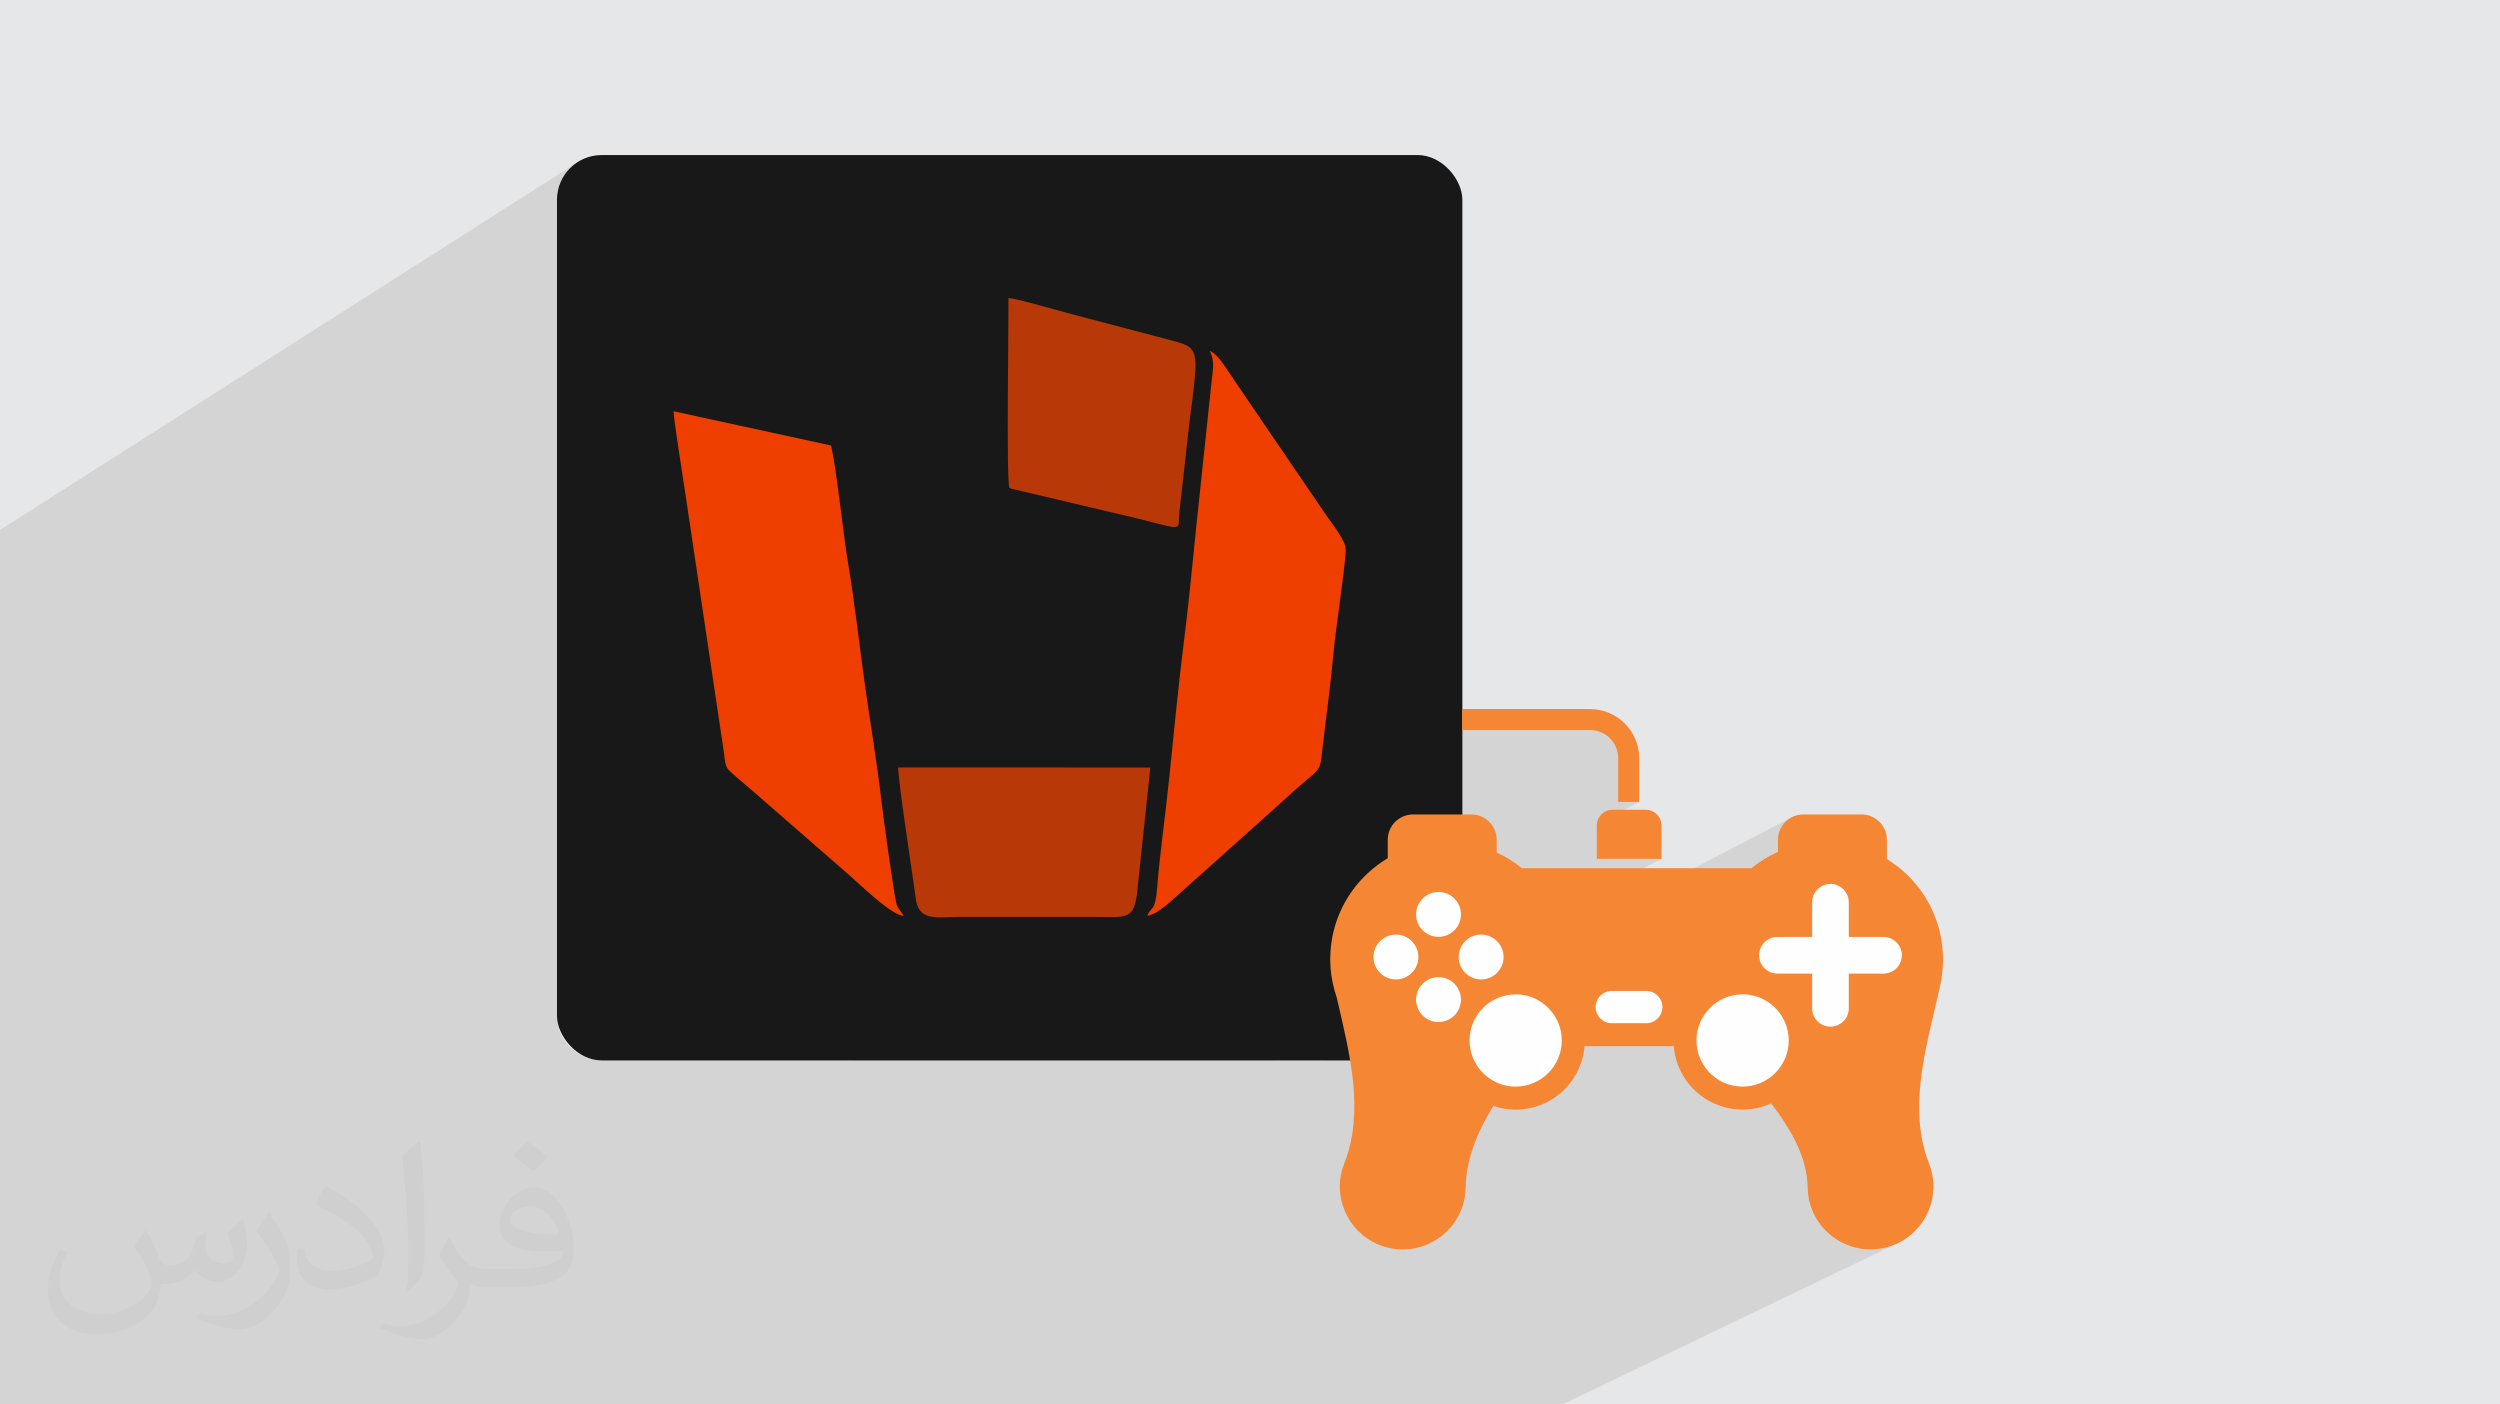 <?xml version="1.0" encoding="UTF-8"?>
<!DOCTYPE svg PUBLIC "-//W3C//DTD SVG 1.1//EN" "http://www.w3.org/Graphics/SVG/1.1/DTD/svg11.dtd">
<!-- Creator: CorelDRAW -->
<svg xmlns="http://www.w3.org/2000/svg" xml:space="preserve" width="94.192mm" height="52.917mm" version="1.1" style="shape-rendering:geometricPrecision; text-rendering:geometricPrecision; image-rendering:optimizeQuality; fill-rule:evenodd; clip-rule:evenodd"
viewBox="0 0 9419.16 5291.66"
 xmlns:xlink="http://www.w3.org/1999/xlink"
 xmlns:xodm="http://www.corel.com/coreldraw/odm/2003">
 <defs>
  <style type="text/css">
   <![CDATA[
    .fil6 {fill:#FEFEFE}
    .fil3 {fill:#181818}
    .fil5 {fill:#B83807}
    .fil0 {fill:#E6E7E8}
    .fil4 {fill:#EE3F00}
    .fil7 {fill:#F58634;fill-rule:nonzero}
    .fil2 {fill:#373435;fill-opacity:0.031}
    .fil1 {fill:#373435;fill-opacity:0.102}
   ]]>
  </style>
 </defs>
 <g id="Layer_x0020_1">
  <polygon class="fil0" points="-0,0 9419.16,0 9419.16,5291.66 -0,5291.66 "/>
  <path class="fil1" d="M1875.08 5291.66l-53.34 0 -18.42 0 -280.47 0 -272.36 0 -430.92 0 -819.57 0 0 -3294.83 2172.92 -1383.77 -12.98 9.71 -11.98 10.89 -10.89 11.98 -9.71 12.98 -8.46 13.89 -7.12 14.71 -5.69 15.46 -4.16 16.1 -2.57 16.68 -0.87 17.16 0 3074.33 0.87 17.16 2.57 16.68 4.16 16.1 5.69 15.46 7.12 14.71 8.46 13.89 9.71 12.98 10.89 11.98 11.98 10.89 12.98 9.71 13.89 8.46 14.71 7.12 15.46 5.69 16.1 4.16 16.68 2.57 17.16 0.87 945.44 0 2297.32 -1244.56 481.27 0 21.27 2.15 19.83 6.17 17.94 9.76 15.65 12.91 12.92 15.65 9.75 17.95 6.17 19.83 2.15 21.27 0 164.91 79.26 0 -159.4 84.14 -0.5 4.94 0 125.49 244.06 0 -1454.27 759.39 183.25 0 1767.77 -919.28 -16.2 8.8 -14.12 11.65 -11.65 14.12 -8.8 16.21 -5.56 17.91 -1.94 19.23 0 45.53 -45.85 23.74 -6.46 3.83 -12.36 7.9 -12.04 8.29 -11.74 8.65 -11.41 9.03 -1503.94 778.39 0.99 7.98 1.4 12.36 1.25 12.35 1.11 12.33 0.95 12.32 0.79 12.31 0.62 12.29 0.44 12.27 0.27 12.25 0.07 12.23 -0.11 12.21 -0.32 12.19 -0.53 12.17 -0.74 12.14 -0.97 12.12 -1.19 12.09 -1.42 12.07 -1.67 12.04 -1.91 12.01 -2.17 11.98 -2.42 11.96 -2.69 11.92 -2.97 11.88 -3.25 11.86 -3.53 11.82 -3.82 11.79 -4.13 11.75 -4.43 11.71 0.02 0.03 -1.85 4.88 -1.75 4.93 -1.66 5 -1.55 5.04 -1.14 4.06 913.71 -465.94 335.81 0 0.33 3.59 0.37 3.6 0.43 3.61 0.47 3.6 0.52 3.61 0.57 3.62 0.63 3.61 0.69 3.62 6.48 25.87 8.88 24.61 11.13 23.26 13.23 21.78 15.17 20.22 16.96 18.54 18.6 16.77 20.08 14.89 21.41 12.92 22.58 10.82 23.6 8.65 24.46 6.35 25.18 3.96 25.74 1.46 26.15 -1.13 26.39 -3.84 7.46 -1.59 7.37 -1.79 7.26 -2 7.16 -2.2 7.06 -2.39 6.96 -2.57 6.85 -2.75 6.74 -2.93 14.09 18.65 13.63 18.77 13.11 18.9 12.55 19.03 11.9 19.17 11.22 19.33 10.46 19.47 9.66 19.64 8.77 19.8 7.85 19.98 6.86 20.15 5.8 20.35 4.7 20.53 3.53 20.74 2.29 20.94 1.01 21.16 0.02 0 0.15 5.22 0.26 5.24 0.37 5.25 0.49 5.27 0.61 5.27 0.72 5.28 0.86 5.29 0.98 5.29 5.89 23.55 8.09 22.4 10.13 21.16 12.04 19.82 13.8 18.4 15.44 16.88 16.92 15.26 18.27 13.55 19.48 11.75 20.55 9.85 21.48 7.87 22.27 5.77 22.91 3.6 23.42 1.33 23.79 -1.03 24.02 -3.5 23.55 -5.89 22.4 -8.09 21.16 -10.13 -1274.02 612.84 -16.54 0 -643.46 0 -87.42 0 -0.02 0 -745.85 0 -19.24 0 -201.5 0 -107.73 0 -167.18 0 -0.02 0 -200.66 0 -57.52 0 -58.25 0 -20.43 0 -144.83 0 -65.01 0 -27.67 0 -37.37 0 -0.08 0 -591.04 0 -17.2 0 -1.52 0 -78.57 0 -8.63 0 -92.3 0 -172.94 0 -222.98 0 -217.24 0 -8.05 0zm4935.2 -817.5l-1671.39 817.5 0.02 0 1671.37 -817.5z"/>
  <path class="fil2" d="M550.85 4636.82c17.98,27.25 29.64,53.44 41.02,82.55 8.46,16.94 12.95,48.16 52.65,48.16 11.63,0 28.32,-3.43 43.13,-11.63 16.66,-8.74 29.36,-21.97 35.99,-42.06l15.87 -53.44 38.63 -19.05 2.64 2.64c-5.28,20.12 -6.6,39.42 -6.6,54.51 0,44.7 38.63,61.65 69.32,61.65 17.98,0 34.14,-8.74 34.14,-25.15 0,-21.16 -8.99,-57.15 -20.65,-89.43 17.98,-17.98 35.99,-35.99 56.62,-50.55l3.17 1.6c8.99,38.1 14.02,75.67 14.02,100.81 0,24.61 -10.85,51.87 -19.84,69.6 -18.52,34.92 -51.33,62.71 -91.01,62.71 -30.15,0 -63.75,-15.09 -86.79,-43.13l-1.32 0c-21.69,27 -55.3,51.33 -109.02,51.33l-16.66 0c-2.64,35.46 -10.31,60.58 -21.97,83.08 -32,62.43 -127,106.63 -216.43,106.63 -124.36,0 -186.79,-71.7 -186.79,-167.21 0,-59 19.3,-113.77 48.95,-152.65l24.33 10.06c-18.52,35.46 -30.96,68.78 -30.96,101.6 0,89.43 72.77,132.03 156.64,132.03 77.8,0 174.09,-49.48 191.57,-106.88 -6.6,-62.71 -30.15,-92.07 -66.14,-149.22 10.85,-19.05 24.87,-38.1 42.34,-58.47l3.17 0 0 0 0 0 -0.02 -0.09zm1434.31 -336.55c26.19,16.41 51.87,35.71 76.99,57.94 -14.02,19.84 -31.5,37.85 -53.19,53.72 -25.15,-20.37 -50.27,-37.85 -75.95,-56.36 17.45,-19.58 34.67,-38.35 52.12,-55.3l0 0 0 0 0 0 0 0 0 0 0.03 0zm13.49 244.48c-42.34,0 -76.99,27.79 -76.99,48.41 0,44.2 84.66,57.94 186,57.4 -12.7,-51.87 -57.15,-105.84 -109.02,-105.84l0.01 0.03zm-95 236.55c55.04,0 103.2,-1.6 139.95,-10.85 41.02,-10.31 75.67,-30.96 75.67,-45.24 0,-3.71 0,-8.2 -1.32,-11.91 -23.01,2.11 -49.48,2.11 -72.49,2.11 -74.6,0 -131.75,-16.94 -154.25,-58.75 -5.56,-11.63 -9.52,-24.61 -9.52,-39.42 0,-40.49 17.45,-79.91 48.16,-107.16 25.65,-22.48 53.97,-36.5 82.8,-36.5 52.12,0 93.65,41.81 122.76,107.7 15.87,35.99 26.72,77.52 26.72,129.92 0,34.92 -9.52,64.29 -31.22,85.98 -40.49,39.17 -115.09,53.97 -229.39,53.97l-51.87 0 0 0 -13.49 0c-28.32,0 -48.69,-5.03 -64.82,-17.45l-2.64 0c0.79,6.6 1.32,12.95 1.32,19.05 0,25.65 -8.46,58.47 -25.65,84.66 -50.8,75.41 -105.84,108.2 -153.47,108.2 -48.16,0 -107.16,-18.52 -160.35,-42.6l9.52 -18.52c17.2,7.14 41.02,11.91 73.81,11.91 85.98,0 198.96,-82.55 212.98,-163.25 -3.17,-6.6 -8.99,-15.34 -17.2,-24.61 -25.15,-29.9 -41.02,-54.76 -55.83,-80.95 12.7,-25.15 24.33,-45.24 35.18,-63.5l4.5 -0.53c36.78,74.88 70.1,117.73 144.45,117.73l11.63 0 0 0 53.97 0 0 0 0 0 0 0 0 0 0 0 0.09 0.01zm-372.54 79.12c6.35,-34.39 6.88,-73.02 6.88,-109.02l0 -53.44c0,-99.75 -12.7,-244.73 -23.01,-339.19 17.98,-19.3 43.13,-42.06 62.97,-57.4l5.82 1.6c13.49,118.8 16.66,256.39 16.66,383.64 0,33.35 -1.32,65.89 -4.5,89.69 -1.85,30.15 -19.3,52.91 -56.62,87.83l-8.2 -3.71zm-383.38 -157.43c1.85,46.84 24.87,83.62 105.31,83.62 50.01,0 92.33,-12.95 139.17,-35.18 8.46,-3.71 12.95,-8.74 12.95,-12.95 0,-29.36 -22.48,-68.25 -60.32,-103.71 -36.78,-33.35 -85.47,-62.71 -130.96,-82.3 -15.62,-6.6 -20.65,-13.49 -20.65,-20.12 0,-13.49 17.98,-41.81 32.82,-62.18l5.03 -0.53c52.12,27.25 110.34,67.74 153.47,112.7 39.17,41.53 63.5,83.62 63.5,129.39 0,33.86 -10.31,65.61 -27,95.25 -57.15,28.83 -118.01,50.8 -178.33,50.8 -73.28,0 -123.29,-34.39 -123.29,-115.09 0,-8.74 0,-22.22 3.17,-39.7l25.15 0 0 0 0 0 0 0 0 0 0 0 -0.02 0zm-132.57 -133.1l45.52 73.56c16.66,27.25 32.28,56.9 32.28,103.71l0 59.79c0,48.41 -30.96,100.28 -80.95,151.61 -39.17,34.67 -73.81,49.48 -105.84,49.48 -47.62,0 -102.13,-14.81 -165.1,-41.81l7.14 -18.52c19.84,5.28 42.85,9.78 71.17,9.78 90.5,-0.53 183.08,-66.67 225.42,-147.37 5.03,-9.27 6.88,-17.98 6.88,-24.08 0,-9.27 -5.03,-19.58 -8.99,-28.83 -23.01,-43.38 -48.69,-83.08 -76.99,-119.86 14.81,-23.29 29.64,-45.77 45.77,-68l3.71 0.53 0 0 0 0 0 0 0 0 0 0 -0.02 0.01z"/>
  <g id="_1616153031296">
   <rect class="fil3" x="2098.49" y="584.19" width="3411.19" height="3411.19" rx="168.44" ry="168.44"/>
   <g>
    <path class="fil4" d="M3257.63 2572.58c-20.88,-150.72 -37.27,-300.63 -62.48,-451.41 -18.12,-108.43 -44.31,-360.83 -64.07,-442.71l-593.19 -128.99c0.08,31.96 36.05,252.18 43.75,307.04l145.75 978.14c3.27,23.14 3.13,51.98 19.28,67.59 26.41,25.54 62.35,54.54 91.82,80.11l367.48 320.31c36.93,32.16 149.28,143.16 198.44,148.17 -7.56,-16.07 -17.65,-21.32 -25.71,-42.14 -9.73,-25.11 -54.42,-360.51 -57.66,-389.15 -16.88,-148.99 -43.11,-300.41 -63.41,-446.96z"/>
    <path class="fil4" d="M4557.83 1321.84c22.07,42.58 9.65,80.57 5.55,129.84l-42.83 405.44c-19.79,178.57 -35.34,362.91 -57.65,540.37 -22.36,177.93 -40.1,360.57 -58.33,540.06 -12.59,124.04 -35.1,282.1 -44.29,401.35 -7.71,100.08 -21.17,72.08 -38.03,111.65 41.6,-6.22 100.7,-65.27 127.25,-88.79l334.87 -299.59c38.35,-33.88 72.3,-66.83 112.05,-100.77 79.24,-67.66 76.84,-58.63 84.59,-127.05 14.54,-128.3 32.13,-252.22 43.84,-379.84 9.95,-108.46 39.36,-280.87 45.35,-380.67 2.16,-35.96 -48.43,-95.35 -76.6,-137.32l-341.64 -501.45c-25.86,-37.46 -63.31,-102.67 -94.13,-113.23z"/>
    <path class="fil5" d="M3384.09 2891.65c-0.31,49.26 53.27,400.36 61.74,461.48 6,43.3 6.16,74.36 39.08,92.65 29.48,16.37 81,8.96 118.77,8.96l515.8 0c125.12,0.02 152.88,13.46 165.12,-94.57l49.48 -468.47 -949.99 -0.05z"/>
    <path class="fil5" d="M3809.26 1840.48c0.92,0.36 2.15,0.86 3.15,1.24l478.97 113.06c175.62,45.44 144.92,41.91 151.67,-20.52l37.26 -333.79c38.09,-298.42 43.83,-289.03 -83.97,-322.47l-357.45 -94.23c-43.02,-10.92 -211.82,-60.32 -239.55,-60.62 1.19,88.12 -8.13,687.51 3.62,714.53l6.3 2.8z"/>
   </g>
  </g>
  <path class="fil6" d="M7148.36 3370c0,0 93.25,255.58 93.25,300.48 0,44.91 -151.97,345.39 -151.97,345.39l-334.2 104.4 -170 24.04 -154.55 -75.57 -58.39 -151.11 -403.53 5.16c0,0 -77.27,145.97 -94.45,157.98 -17.18,12.01 -207.78,66.97 -207.78,66.97l-187.18 -5.16 -240.41 -99.6 -120.2 -324.55 68.69 -266.16 180.75 -230.83 363.42 162.19 558.64 48.06 456.53 -105.12 195.22 -96.12 206.16 139.55z"/>
  <path class="fil7" d="M5508.4 2750.82l482.55 0c58.27,0 105.68,47.41 105.68,105.68l0 164.92 79.26 0 0 -164.92c0,-101.97 -82.97,-184.92 -184.94,-184.92l-482.55 0 0 79.24zm507.6 485.17l0 -125.5c0,-32.94 26.72,-59.64 59.66,-59.64l124.74 0c32.95,0 59.65,26.7 59.65,59.64l0 125.5 -244.05 0zm-756.62 454.23c46.71,0 84.57,-37.85 84.57,-84.55 0,-46.71 -37.86,-84.57 -84.57,-84.57 -46.72,0 -84.58,37.86 -84.58,84.57 0,46.7 37.86,84.55 84.58,84.55zm160.46 160.49c46.7,0 84.56,-37.86 84.56,-84.57 0,-46.72 -37.86,-84.59 -84.56,-84.59 -46.7,0 -84.56,37.87 -84.56,84.59 0,46.71 37.86,84.57 84.56,84.57zm160.48 -160.49c46.71,0 84.57,-37.85 84.57,-84.55 0,-46.71 -37.86,-84.57 -84.57,-84.57 -46.7,0 -84.59,37.86 -84.59,84.57 0,46.7 37.86,84.55 84.59,84.55zm-40.28 263.61c16.03,81.22 87.61,140.18 170.2,140.18 11.28,0 22.7,-1.14 33.95,-3.35 93.99,-18.56 155.37,-110.15 136.81,-204.13 -16.04,-81.22 -87.62,-140.18 -170.2,-140.18 -11.3,0 -22.72,1.14 -33.94,3.35 -45.55,9 -84.84,35.18 -110.69,73.73 -25.83,38.56 -35.11,84.89 -26.13,130.4zm-120.2 -593.2c-46.7,0 -84.56,37.85 -84.56,84.57 0,46.71 37.86,84.57 84.56,84.57 46.7,0 84.56,-37.86 84.56,-84.57 0,-46.72 -37.86,-84.57 -84.56,-84.57zm652.71 494.41l130.11 0c33.55,0 60.72,-27.19 60.72,-60.72 0,-33.52 -27.17,-60.72 -60.72,-60.72l-130.11 0c-33.52,0 -60.72,27.2 -60.72,60.72 0,33.53 27.2,60.72 60.72,60.72zm322.5 98.79c16.04,81.22 87.61,140.18 170.2,140.18 11.3,0 22.71,-1.14 33.93,-3.35 94.01,-18.56 155.38,-110.12 136.83,-204.13 -16.03,-81.22 -87.61,-140.18 -170.2,-140.18 -11.29,0 -22.71,1.14 -33.95,3.35 -93.99,18.57 -155.37,110.13 -136.81,204.13zm432.52 -285.66l0 130.88c0,38.11 30.91,69 69,69 38.13,0 69.03,-30.89 69.03,-69l0 -130.88 130.86 0c38.12,0 69.03,-30.89 69.03,-69.01 0,-38.11 -30.91,-69 -69.03,-69l-130.86 0 0 -130.88c0,-38.13 -30.9,-69 -69.03,-69 -38.09,0 -69,30.87 -69,69l0 130.88 -130.88 0c-38.1,0 -69,30.89 -69,69 0,38.12 30.9,69.01 69,69.01l130.88 0zm-1807.37 -140.16c25.01,-126.63 103.18,-231.91 208.34,-294.53l0 -69.46c0,-52.69 42.71,-95.42 95.41,-95.42l219.73 0c52.71,0 95.43,42.73 95.43,95.42l0 47.89c34.32,15.79 66.04,35.71 94.6,59.09l864.96 0c30,-24.56 63.51,-45.29 99.87,-61.45l0 -45.53c0,-52.69 42.71,-95.42 95.4,-95.42l219.74 0c52.69,0 95.42,42.73 95.42,95.42l0 72.59c102.51,62.99 178.51,166.88 203.08,291.4 10.28,52.01 11.12,104.4 3.05,155.22l1.21 -0.19c-49.07,234.3 -135.78,477.87 -48.38,700.74l-0.05 0.02c5.07,12.94 9.12,26.49 11.92,40.61 25.37,128.48 -58.21,253.18 -186.69,278.52 -128.46,25.37 -253.16,-58.2 -278.5,-186.66 -2.79,-14.12 -4.19,-28.2 -4.44,-42.11l-0.03 0c-1.82,-113.41 -61.19,-217.46 -137.42,-316.62 -17.84,8.05 -36.83,14.28 -56.86,18.23 -141.16,27.86 -278.18,-63.96 -306.04,-205.13 -1.91,-9.66 -3.2,-19.27 -4.01,-28.86l-335.81 0c-9.36,113.06 -92.34,210.91 -209.16,233.99 -46.55,9.18 -92.61,5.27 -134.5,-9.04 -59.29,96.66 -102.57,197.99 -104.36,307.43l-0.02 0c-0.23,13.91 -1.63,27.99 -4.42,42.11 -25.37,128.46 -150.07,212.03 -278.52,186.66 -128.46,-25.34 -212.03,-150.04 -186.69,-278.52 2.79,-14.12 6.85,-27.67 11.91,-40.61l-0.02 -0.02c78.06,-199.07 20.24,-414.64 -27.99,-625.41 -24.93,-71.68 -31.89,-150.64 -16.16,-230.36z"/>
 </g>
</svg>
